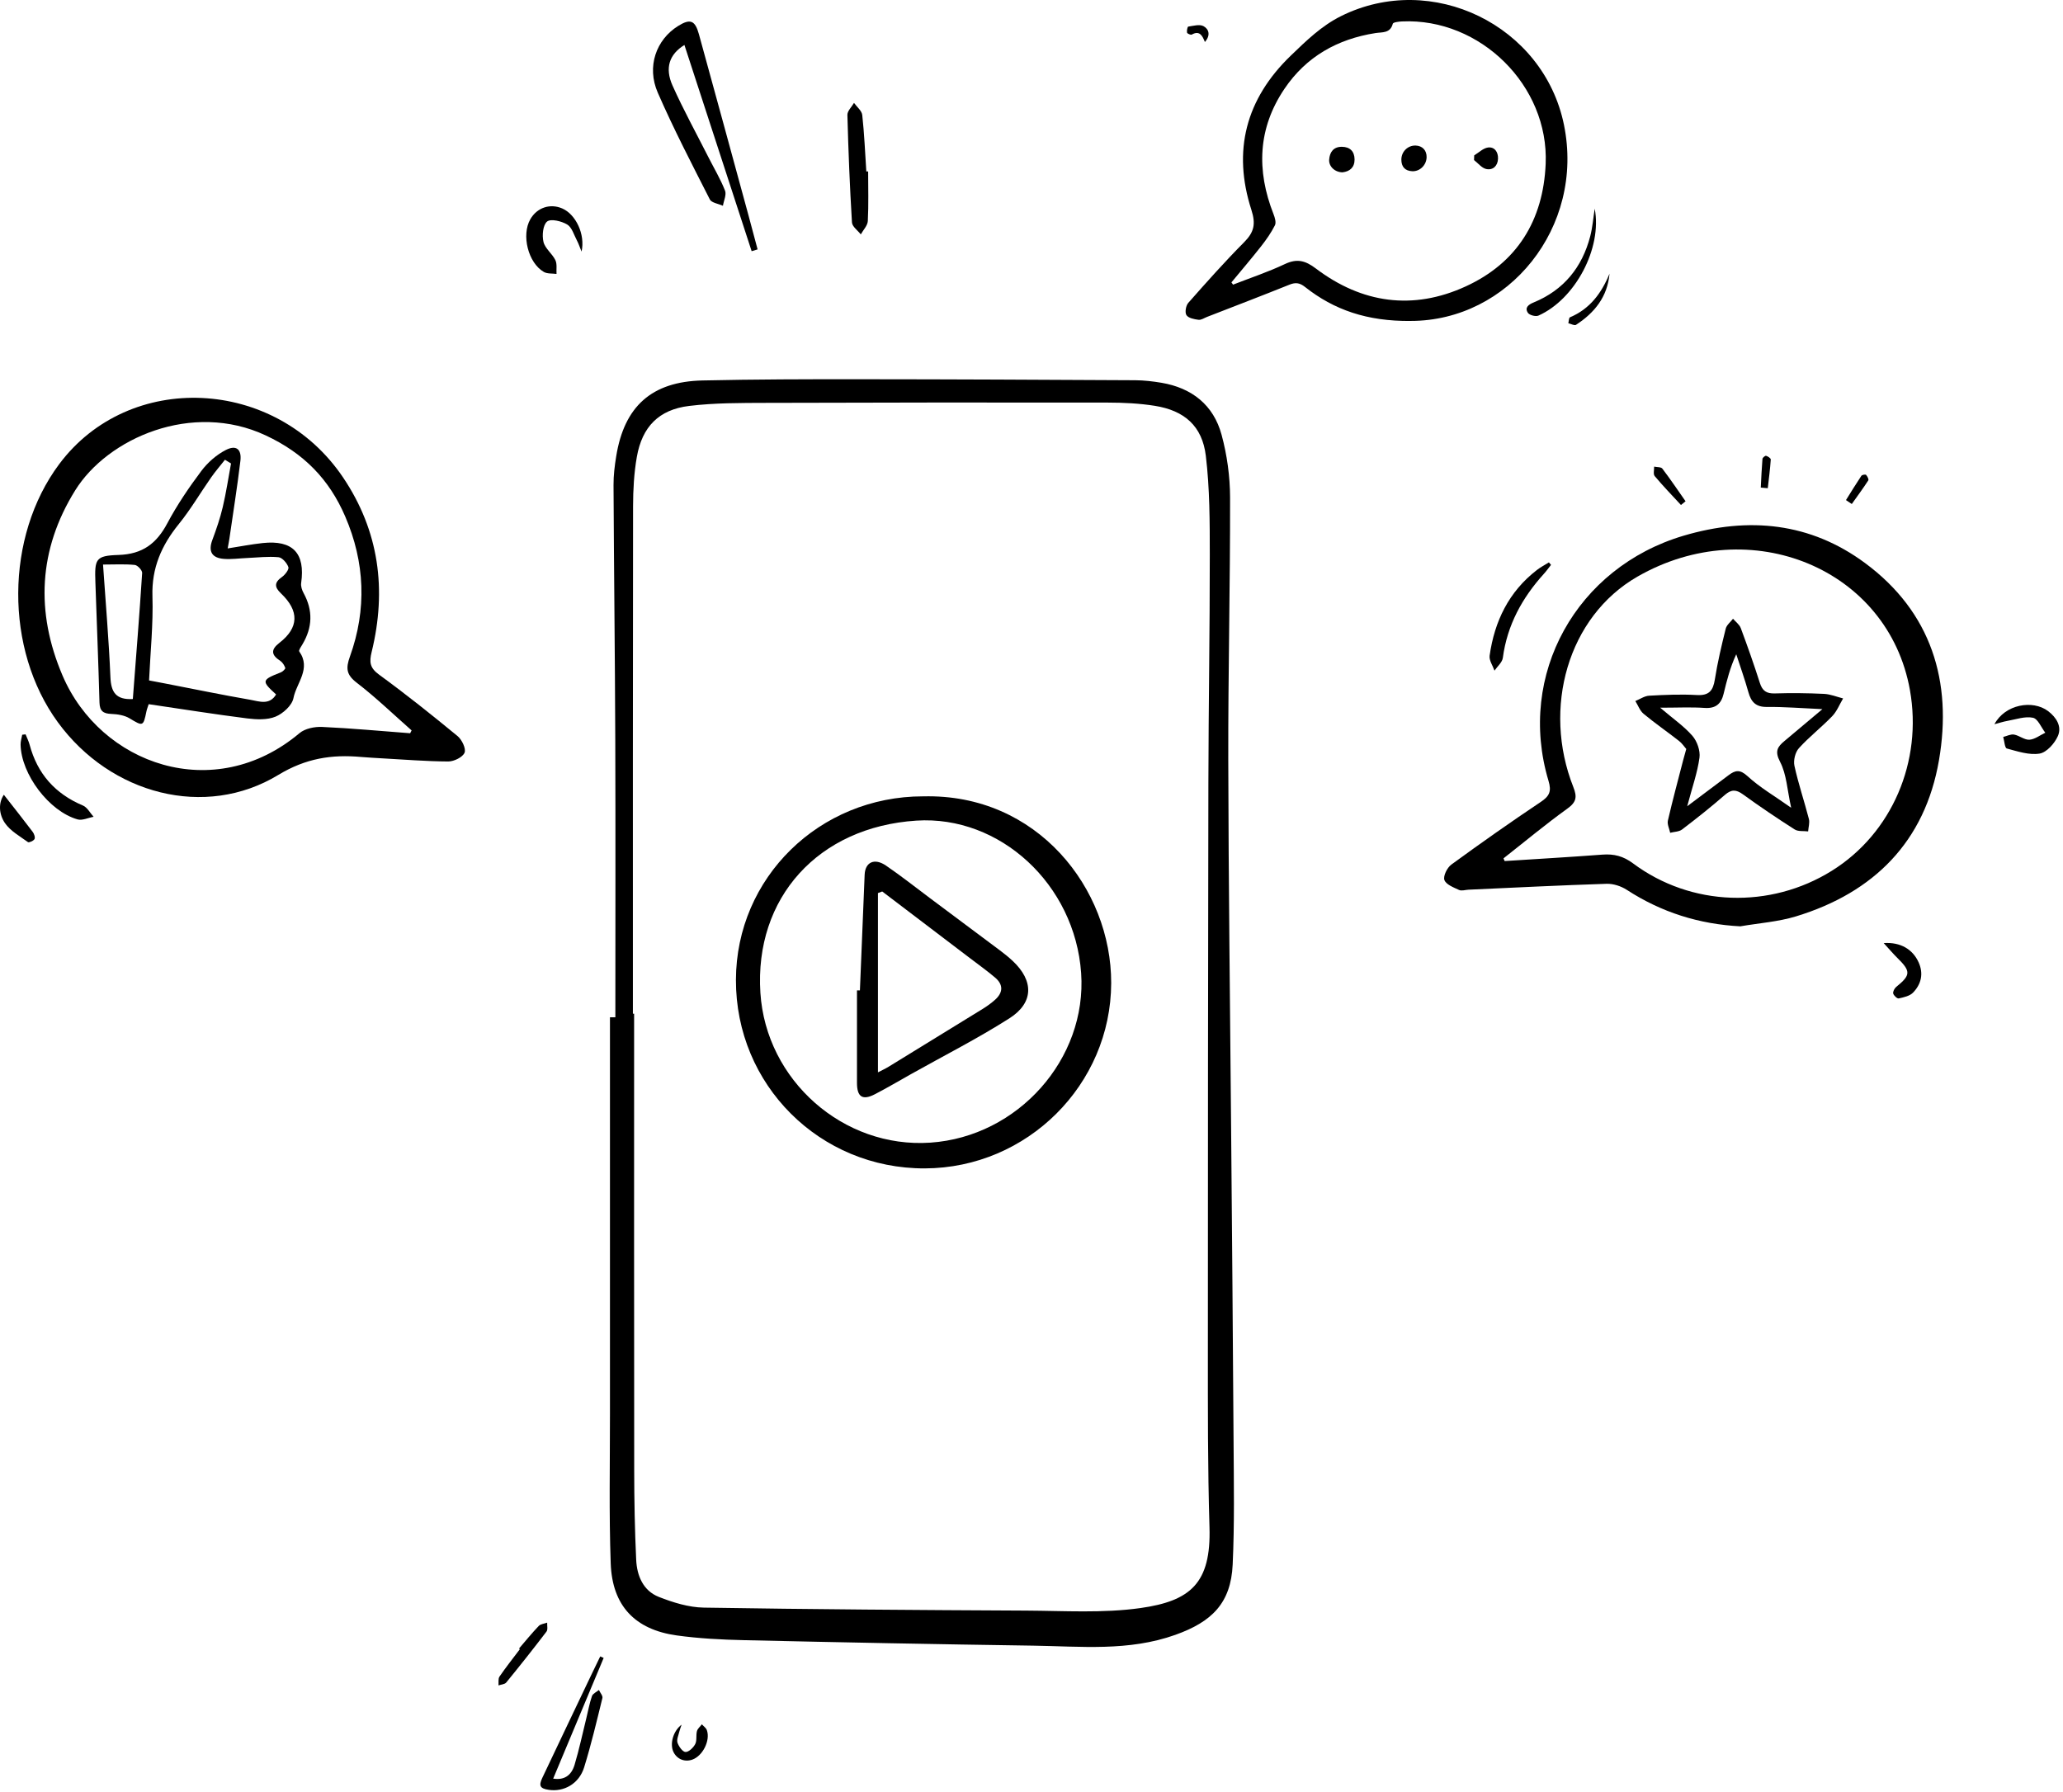 <svg width="389" height="338" viewBox="0 0 389 338" fill="none" xmlns="http://www.w3.org/2000/svg">
<path d="M116.032 191.859C116.032 174.392 116.079 156.92 116.016 139.454C115.959 123.464 115.766 107.469 115.687 91.479C115.677 89.668 115.901 87.837 116.194 86.043C117.712 76.631 122.892 71.967 132.46 71.753C142.367 71.534 152.274 71.513 162.186 71.524C179.481 71.534 196.775 71.618 214.069 71.711C215.713 71.722 217.366 71.915 218.989 72.186C224.738 73.156 228.823 76.381 230.341 81.994C231.374 85.802 231.932 89.856 231.943 93.805C231.974 110.317 231.572 126.834 231.604 143.346C231.651 166.551 231.948 189.756 232.141 212.956C232.303 232.687 232.491 252.412 232.605 272.143C232.652 279.786 232.788 287.439 232.433 295.066C232.099 302.354 228.51 305.865 221.634 308.322C212.791 311.479 203.787 310.493 194.793 310.362C176.632 310.101 158.472 309.741 140.312 309.329C136.065 309.235 131.787 309.016 127.587 308.432C119.71 307.331 115.437 302.824 115.155 294.837C114.827 285.462 115.02 276.071 115.015 266.691C115.004 241.749 115.015 216.806 115.015 191.859C115.359 191.859 115.698 191.859 116.042 191.859H116.032ZM119.334 191.18C119.412 191.18 119.491 191.18 119.569 191.18C119.569 219.868 119.548 248.557 119.585 277.245C119.59 282.89 119.694 288.545 119.96 294.184C120.101 297.179 121.275 300.001 124.217 301.165C126.904 302.224 129.857 303.142 132.705 303.189C152.952 303.518 173.2 303.653 193.452 303.752C200.656 303.789 207.965 304.269 215.045 303.272C224.462 301.942 228.385 298.603 228.061 288.013C227.722 276.807 227.759 265.59 227.759 254.374C227.759 218.815 227.785 183.261 227.853 147.702C227.879 133.36 228.129 119.014 228.119 104.672C228.119 98.433 228.113 92.146 227.373 85.969C226.7 80.346 223.329 77.419 217.732 76.532C214.831 76.073 211.852 75.932 208.905 75.927C187.437 75.895 165.964 75.906 144.496 75.979C139.639 75.995 134.74 75.974 129.935 76.558C124.233 77.252 121.087 80.481 120.085 86.152C119.548 89.209 119.376 92.371 119.371 95.485C119.324 127.387 119.339 159.289 119.339 191.196L119.334 191.18Z" fill="black"/>
<path d="M265.989 60.532C257.773 60.605 251.538 58.44 246.076 54.12C245.085 53.337 244.302 53.217 243.155 53.682C237.99 55.758 232.794 57.746 227.603 59.765C227.065 59.973 226.497 60.38 225.991 60.312C225.177 60.208 224.081 59.994 223.716 59.431C223.387 58.925 223.607 57.636 224.066 57.12C227.493 53.233 230.947 49.352 234.599 45.674C236.466 43.79 236.826 42.256 235.96 39.575C232.376 28.437 234.896 18.681 243.4 10.485C246.316 7.673 249.17 4.882 252.848 3.046C269.991 -5.5 291.067 4.762 294.902 23.543C298.846 42.867 284.442 60.542 265.984 60.526L265.989 60.532ZM232.199 53.259C232.303 53.4 232.408 53.541 232.507 53.682C235.767 52.409 239.101 51.303 242.257 49.811C244.558 48.72 246.118 49.127 248.121 50.64C256.807 57.214 266.412 58.575 276.34 54.031C286.069 49.581 291.005 41.552 291.453 30.894C292.079 16.166 279.126 3.369 264.377 4.042C263.762 4.068 262.697 4.193 262.624 4.48C262.15 6.317 260.611 6.04 259.385 6.233C252.19 7.36 246.3 10.673 242.2 16.745C237.165 24.201 236.899 32.162 240.139 40.394C240.395 41.046 240.666 41.964 240.4 42.491C239.685 43.9 238.762 45.22 237.781 46.467C235.971 48.772 234.061 51.005 232.194 53.264L232.199 53.259Z" fill="black"/>
<path d="M328.196 174.704C320.355 174.297 313.27 172.054 306.754 167.823C305.68 167.124 304.214 166.644 302.951 166.68C294.27 166.957 285.589 167.4 276.913 167.792C276.308 167.818 275.599 168.068 275.113 167.839C274.08 167.364 272.656 166.816 272.354 165.961C272.093 165.214 272.881 163.629 273.668 163.055C279.209 159.012 284.822 155.057 290.524 151.243C292.168 150.143 292.585 149.256 291.99 147.273C285.98 127.219 297.286 107.003 317.465 101.03C329.772 97.388 341.374 98.567 351.678 106.19C364.167 115.429 368.179 128.523 365.612 143.387C362.973 158.683 353.384 168.334 338.661 172.821C335.297 173.849 331.692 174.094 328.196 174.694V174.704ZM283.502 161.881C283.575 162.053 283.643 162.22 283.716 162.392C289.867 161.996 296.023 161.641 302.169 161.177C304.344 161.015 306.097 161.463 307.928 162.83C318.868 170.995 333.81 171.47 345.438 164.208C356.759 157.133 362.534 143.611 360.14 130.156C356.06 107.238 330.074 96.522 308.773 108.741C295.621 116.29 290.785 133.558 296.67 148.442C297.4 150.289 297.265 151.264 295.559 152.49C291.427 155.464 287.509 158.735 283.502 161.881Z" fill="black"/>
<path d="M72.021 143.018C70.722 142.934 69.417 142.877 68.118 142.762C62.547 142.256 57.658 143.007 52.467 146.153C38.7 154.511 20.863 149.842 10.909 136.215C0.85 122.452 0.96 101.198 11.165 87.53C24.353 69.86 51.919 71.107 64.68 90.029C71.494 100.129 72.944 111.241 70.08 122.953C69.605 124.894 69.741 125.969 71.488 127.242C76.544 130.925 81.437 134.838 86.268 138.813C87.092 139.491 87.912 141.192 87.599 141.953C87.244 142.809 85.606 143.612 84.526 143.612C80.357 143.592 76.194 143.242 72.026 143.018H72.021ZM77.337 138.286C77.431 138.109 77.519 137.931 77.613 137.754C74.186 134.733 70.888 131.546 67.273 128.765C65.301 127.247 65.181 126.047 65.984 123.814C69.183 114.935 68.817 106.035 65.087 97.39C62.082 90.42 57.335 85.501 50.099 82.115C36.227 75.62 20.299 82.636 14.18 92.476C7.231 103.65 6.694 115.462 11.785 127.388C18.943 144.171 40.348 151.834 56.479 138.265C57.512 137.399 59.312 137.034 60.726 137.096C66.266 137.347 71.796 137.869 77.332 138.286H77.337Z" fill="black"/>
<path d="M141.731 47.374C137.505 34.42 133.285 21.467 129.054 8.482C126.237 10.224 125.308 12.775 126.816 16.145C128.871 20.736 131.308 25.16 133.582 29.652C134.641 31.744 135.857 33.774 136.712 35.949C137.02 36.726 136.472 37.843 136.316 38.808C135.471 38.422 134.177 38.26 133.848 37.613C130.462 30.956 127.014 24.315 124.03 17.476C121.886 12.561 123.727 7.475 127.875 4.892C130.134 3.489 131.057 3.807 131.782 6.431C134.923 17.82 138.027 29.214 141.136 40.613C141.721 42.752 142.279 44.896 142.853 47.035C142.477 47.15 142.101 47.259 141.726 47.374H141.731Z" fill="black"/>
<path d="M163.698 32.339C163.698 35.459 163.797 38.579 163.636 41.688C163.589 42.549 162.775 43.368 162.311 44.208C161.731 43.456 160.693 42.731 160.646 41.949C160.239 35.198 159.963 28.442 159.786 21.681C159.765 20.935 160.594 20.168 161.032 19.406C161.575 20.168 162.498 20.883 162.587 21.691C162.973 25.223 163.119 28.781 163.354 32.329C163.469 32.329 163.584 32.329 163.698 32.334V32.339Z" fill="black"/>
<path d="M300.696 39.34C302.141 46.795 297.023 56.441 290.079 59.524C289.568 59.749 288.394 59.441 288.102 58.997C287.429 57.985 288.274 57.417 289.187 57.041C294.863 54.699 298.322 50.431 299.851 44.572C300.294 42.872 300.425 41.087 300.701 39.34H300.696Z" fill="black"/>
<path d="M376.072 136.585C378.06 132.845 383.272 131.916 386.183 134.107C387.774 135.307 388.823 137.034 388.03 138.823C387.414 140.211 385.922 141.896 384.597 142.121C382.63 142.449 380.434 141.708 378.404 141.161C378.013 141.056 377.945 139.742 377.726 138.985C378.409 138.818 379.135 138.427 379.771 138.537C380.768 138.714 381.733 139.57 382.667 139.507C383.689 139.439 384.665 138.657 385.661 138.187C384.894 137.196 384.268 135.558 383.334 135.365C381.847 135.052 380.157 135.667 378.561 135.949C377.721 136.095 376.902 136.372 376.072 136.585Z" fill="black"/>
<path d="M109.662 47.452C109.276 46.507 109.083 45.913 108.791 45.365C108.227 44.311 107.852 42.887 106.954 42.344C105.89 41.702 103.866 41.212 103.167 41.776C102.374 42.417 102.186 44.4 102.478 45.62C102.776 46.867 104.116 47.827 104.716 49.048C105.076 49.778 104.883 50.78 104.935 51.662C104.132 51.552 103.198 51.662 102.546 51.286C99.578 49.575 98.289 44.327 99.995 41.353C101.252 39.151 103.73 38.317 106.026 39.318C108.551 40.419 110.387 44.17 109.662 47.446V47.452Z" fill="black"/>
<path d="M113.829 312.674C110.657 320.26 107.485 327.84 104.308 335.441C106.285 335.754 107.709 334.956 108.346 332.822C109.217 329.916 109.843 326.932 110.573 323.985C110.913 322.613 111.158 321.204 111.622 319.874C111.789 319.399 112.478 319.102 112.932 318.726C113.166 319.237 113.693 319.816 113.589 320.244C112.514 324.621 111.476 329.014 110.146 333.313C109.191 336.401 106.342 338.003 103.431 337.549C101.845 337.304 101.548 336.792 102.252 335.306C105.299 328.863 108.372 322.435 111.434 316.003C112.008 314.798 112.598 313.598 113.177 312.393C113.391 312.486 113.61 312.586 113.824 312.68L113.829 312.674Z" fill="black"/>
<path d="M97.87 310.899C99.096 309.475 100.286 308.009 101.58 306.653C101.94 306.277 102.633 306.225 103.176 306.021C103.145 306.595 103.333 307.331 103.046 307.712C100.573 310.957 98.037 314.155 95.46 317.311C95.173 317.661 94.495 317.687 93.994 317.859C94.046 317.301 93.906 316.607 94.182 316.2C95.397 314.431 96.728 312.751 98.022 311.035C97.969 310.988 97.917 310.941 97.865 310.894L97.87 310.899Z" fill="black"/>
<path d="M128.521 325.267C128.328 325.851 128.182 326.201 128.098 326.561C127.942 327.265 127.551 328.063 127.749 328.663C127.984 329.378 128.714 330.395 129.257 330.416C129.872 330.437 130.738 329.602 131.088 328.929C131.443 328.246 131.208 327.276 131.416 326.483C131.542 326.008 132.022 325.627 132.345 325.199C132.669 325.564 133.143 325.883 133.289 326.31C133.973 328.262 132.496 331.167 130.545 331.856C129.105 332.367 127.645 331.773 126.987 330.411C126.267 328.914 126.904 326.477 128.526 325.262L128.521 325.267Z" fill="black"/>
<path d="M292.464 106.529C292.021 107.092 291.603 107.682 291.124 108.209C287.018 112.747 284.195 117.891 283.376 124.063C283.262 124.924 282.349 125.675 281.801 126.479C281.477 125.534 280.763 124.538 280.883 123.661C281.801 117.171 284.498 111.589 289.804 107.494C290.508 106.951 291.306 106.539 292.063 106.064L292.459 106.534L292.464 106.529Z" fill="black"/>
<path d="M4.82 138.488C5.076 139.14 5.405 139.772 5.582 140.439C7.043 145.928 10.387 149.705 15.635 151.917C16.459 152.261 16.986 153.315 17.649 154.045C16.637 154.228 15.515 154.786 14.628 154.536C9.244 153.012 3.986 146.006 3.881 140.424C3.871 139.808 4.079 139.187 4.189 138.567C4.403 138.54 4.612 138.52 4.826 138.493L4.82 138.488Z" fill="black"/>
<path d="M355.193 177.862C358.391 177.643 360.666 179.057 361.767 181.472C362.742 183.616 362.273 185.599 360.729 187.2C360.103 187.847 358.976 188.087 358.026 188.301C357.744 188.364 357.092 187.769 356.988 187.378C356.894 187.028 357.218 186.402 357.546 186.136C360.316 183.882 360.343 183.189 357.724 180.617C356.967 179.871 356.278 179.052 355.193 177.867V177.862Z" fill="black"/>
<path d="M303.493 51.611C303.107 55.983 300.66 58.993 297.17 61.263C296.878 61.451 296.215 61.075 295.725 60.96C295.824 60.574 295.819 59.932 296.043 59.839C299.804 58.252 301.995 55.263 303.493 51.611Z" fill="black"/>
<path d="M0.726 149.888C2.724 152.444 4.471 154.641 6.162 156.884C6.433 157.244 6.668 157.912 6.511 158.235C6.35 158.574 5.468 158.96 5.275 158.82C3.746 157.714 1.957 156.722 0.929 155.225C-0.187 153.592 -0.349 151.474 0.726 149.883V149.888Z" fill="black"/>
<path d="M227.194 7.923C226.714 6.681 226.171 5.706 224.726 6.52C224.539 6.629 223.871 6.347 223.829 6.154C223.751 5.789 223.912 5.038 224.059 5.017C225.018 4.876 226.182 4.537 226.923 4.928C227.914 5.455 228.342 6.613 227.194 7.918V7.923Z" fill="black"/>
<path d="M174.061 150.191C195.622 149.617 209.562 167.647 209.526 185.385C209.484 204.573 193.687 220.286 174.395 220.354C154.565 220.422 138.71 204.594 138.768 184.785C138.825 165.539 154.487 150.186 174.061 150.186V150.191ZM172.782 154.766C154.299 155.966 142.227 169.306 143.38 187.247C144.444 203.759 159.036 216.624 175.438 215.497C191.96 214.365 204.992 199.705 203.86 183.512C202.697 166.807 188.564 153.739 172.782 154.766Z" fill="black"/>
<path d="M269.003 29.662C268.962 31.139 267.741 32.349 266.306 32.292C264.913 32.234 264.235 31.431 264.24 30.085C264.251 28.572 265.471 27.409 266.927 27.45C268.21 27.487 269.035 28.363 269.003 29.662Z" fill="black"/>
<path d="M253.175 32.501C251.704 32.501 250.525 31.385 250.629 30.085C250.744 28.651 251.469 27.67 253.034 27.686C254.558 27.701 255.403 28.557 255.419 30.065C255.429 31.593 254.5 32.334 253.175 32.496V32.501Z" fill="black"/>
<path d="M277.977 29.302C278.837 28.786 279.662 27.946 280.575 27.82C281.827 27.654 282.51 28.692 282.468 29.912C282.427 31.269 281.529 32.151 280.241 31.874C279.396 31.691 278.707 30.773 277.945 30.189C277.956 29.892 277.966 29.594 277.977 29.302Z" fill="black"/>
<path d="M28.036 132.802C27.858 133.366 27.692 133.762 27.608 134.179C27.024 137.038 26.945 136.997 24.436 135.478C23.471 134.894 22.167 134.691 21.003 134.644C19.501 134.586 18.807 134.132 18.76 132.52C18.551 124.966 18.249 117.417 17.988 109.868C17.831 105.429 17.988 104.797 22.334 104.662C26.888 104.521 29.528 102.502 31.562 98.667C33.394 95.229 35.611 91.958 37.948 88.839C39.148 87.237 40.812 85.771 42.586 84.863C44.548 83.862 45.591 84.728 45.33 86.919C44.741 91.828 43.958 96.711 43.254 101.605C43.186 102.09 43.082 102.57 42.93 103.43C45.304 103.06 47.401 102.648 49.519 102.418C55.216 101.803 57.59 104.328 56.787 109.957C56.698 110.562 56.943 111.303 57.251 111.861C59.04 115.137 58.926 118.33 57.032 121.513C56.771 121.946 56.281 122.655 56.427 122.859C58.727 126.114 55.884 128.806 55.331 131.67C55.065 133.037 53.37 134.576 51.961 135.155C50.385 135.802 48.372 135.708 46.603 135.489C40.494 134.717 34.411 133.741 28.046 132.807L28.036 132.802ZM52.05 130.961C49.258 128.42 49.311 128.232 52.973 126.797C53.322 126.662 53.849 126.135 53.792 125.968C53.615 125.467 53.276 124.919 52.843 124.632C51.152 123.537 51.006 122.54 52.686 121.236C56.364 118.388 56.463 115.226 52.989 111.919C51.726 110.719 51.7 109.853 53.171 108.814C53.761 108.397 54.533 107.385 54.376 106.947C54.1 106.175 53.218 105.157 52.514 105.089C50.563 104.902 48.57 105.152 46.593 105.236C45.127 105.298 43.65 105.517 42.2 105.403C39.988 105.22 39.216 104.036 40.04 101.834C40.797 99.805 41.506 97.739 42.002 95.636C42.643 92.924 43.056 90.153 43.562 87.409C43.181 87.174 42.8 86.94 42.419 86.705C41.543 87.821 40.614 88.896 39.8 90.059C37.76 92.976 35.955 96.075 33.722 98.829C30.462 102.846 28.578 107.114 28.745 112.461C28.907 117.72 28.354 122.994 28.109 128.326C29.251 128.545 30.18 128.717 31.103 128.895C36.467 129.933 41.824 131.044 47.208 131.978C48.852 132.265 50.818 133.063 52.065 130.961H52.05ZM19.428 106.477C19.934 113.901 20.534 120.798 20.821 127.705C20.936 130.538 21.854 132.009 25.047 131.837C25.652 123.933 26.293 116.003 26.805 108.058C26.836 107.562 25.949 106.602 25.417 106.545C23.549 106.357 21.65 106.472 19.428 106.472V106.477Z" fill="black"/>
<path d="M162.145 186.792C162.442 179.52 162.734 172.242 163.037 164.97C163.136 162.601 164.879 161.761 167.049 163.238C169.913 165.189 172.636 167.354 175.417 169.43C179.799 172.696 184.181 175.962 188.553 179.243C189.383 179.869 190.202 180.521 190.958 181.231C194.949 184.971 194.949 189.114 190.327 192.056C184.338 195.87 177.978 199.094 171.781 202.574C169.511 203.847 167.273 205.177 164.962 206.372C162.63 207.577 161.592 206.872 161.592 204.222C161.592 198.41 161.592 192.599 161.592 186.787C161.774 186.787 161.962 186.787 162.145 186.787V186.792ZM166.344 168.131C166.078 168.23 165.812 168.329 165.546 168.428V202.24C166.214 201.89 166.908 201.577 167.555 201.181C173.481 197.555 179.397 193.919 185.308 190.267C186.117 189.766 186.899 189.202 187.609 188.571C189.148 187.204 189.226 185.712 187.635 184.366C186.117 183.078 184.484 181.914 182.898 180.704C177.384 176.51 171.864 172.32 166.35 168.126L166.344 168.131Z" fill="black"/>
<path d="M317.981 141.279C317.627 140.877 317.194 140.204 316.599 139.74C314.387 138.008 312.076 136.412 309.916 134.622C309.217 134.043 308.873 133.031 308.361 132.212C309.233 131.862 310.083 131.252 310.97 131.205C313.959 131.038 316.964 130.913 319.948 131.08C322.233 131.21 323.016 130.282 323.35 128.158C323.856 124.929 324.617 121.736 325.405 118.559C325.577 117.865 326.308 117.312 326.777 116.691C327.278 117.276 327.993 117.782 328.243 118.46C329.516 121.877 330.732 125.32 331.838 128.795C332.312 130.292 333.09 130.829 334.671 130.777C337.754 130.678 340.853 130.715 343.931 130.861C345.146 130.918 346.336 131.419 347.536 131.722C346.863 132.854 346.367 134.153 345.475 135.076C343.466 137.163 341.145 138.957 339.204 141.102C338.51 141.869 338.135 143.402 338.359 144.425C339.095 147.8 340.216 151.092 341.082 154.441C341.27 155.167 340.999 156.012 340.941 156.8C340.086 156.69 339.058 156.852 338.401 156.429C335.088 154.316 331.827 152.115 328.645 149.809C327.362 148.88 326.475 148.849 325.249 149.913C322.64 152.188 319.922 154.342 317.168 156.44C316.599 156.873 315.686 156.862 314.929 157.06C314.773 156.294 314.34 155.459 314.497 154.765C315.378 150.936 316.406 147.143 317.387 143.335C317.528 142.792 317.684 142.255 317.955 141.279H317.981ZM318.143 152.052C321.179 149.772 323.558 147.983 325.943 146.199C327.179 145.27 328.066 145.046 329.506 146.371C331.812 148.499 334.592 150.106 337.743 152.339C336.997 148.995 336.888 146.042 335.651 143.674C334.598 141.66 335.177 140.841 336.486 139.745C338.672 137.914 340.858 136.073 343.633 133.741C339.637 133.563 336.408 133.292 333.184 133.328C331.081 133.354 330.194 132.395 329.678 130.542C329.005 128.132 328.16 125.774 327.388 123.39C326.229 125.884 325.603 128.372 325.003 130.861C324.544 132.76 323.501 133.657 321.404 133.511C318.879 133.334 316.328 133.469 313.041 133.469C315.529 135.587 317.569 136.985 319.134 138.791C320.016 139.813 320.632 141.587 320.454 142.896C320.068 145.724 319.087 148.473 318.143 152.047V152.052Z" fill="black"/>
<path d="M316.964 95.24C315.3 93.435 313.583 91.666 312.008 89.783C311.7 89.418 311.924 88.609 311.903 88.004C312.435 88.119 313.202 88.051 313.453 88.379C314.976 90.383 316.385 92.475 317.83 94.536C317.543 94.77 317.251 95.005 316.964 95.24Z" fill="black"/>
<path d="M348.072 94.323C349.032 92.789 349.976 91.239 350.983 89.732C351.109 89.544 351.74 89.434 351.865 89.559C352.115 89.82 352.413 90.41 352.288 90.598C351.302 92.116 350.222 93.576 349.173 95.053C348.808 94.808 348.443 94.562 348.077 94.312L348.072 94.323Z" fill="black"/>
<path d="M332.014 91.959C332.108 90.149 332.181 88.339 332.332 86.534C332.353 86.309 332.854 85.907 333.021 85.96C333.365 86.064 333.913 86.434 333.897 86.664C333.772 88.474 333.537 90.274 333.334 92.074C332.895 92.037 332.457 91.996 332.019 91.959H332.014Z" fill="black"/>
</svg>
